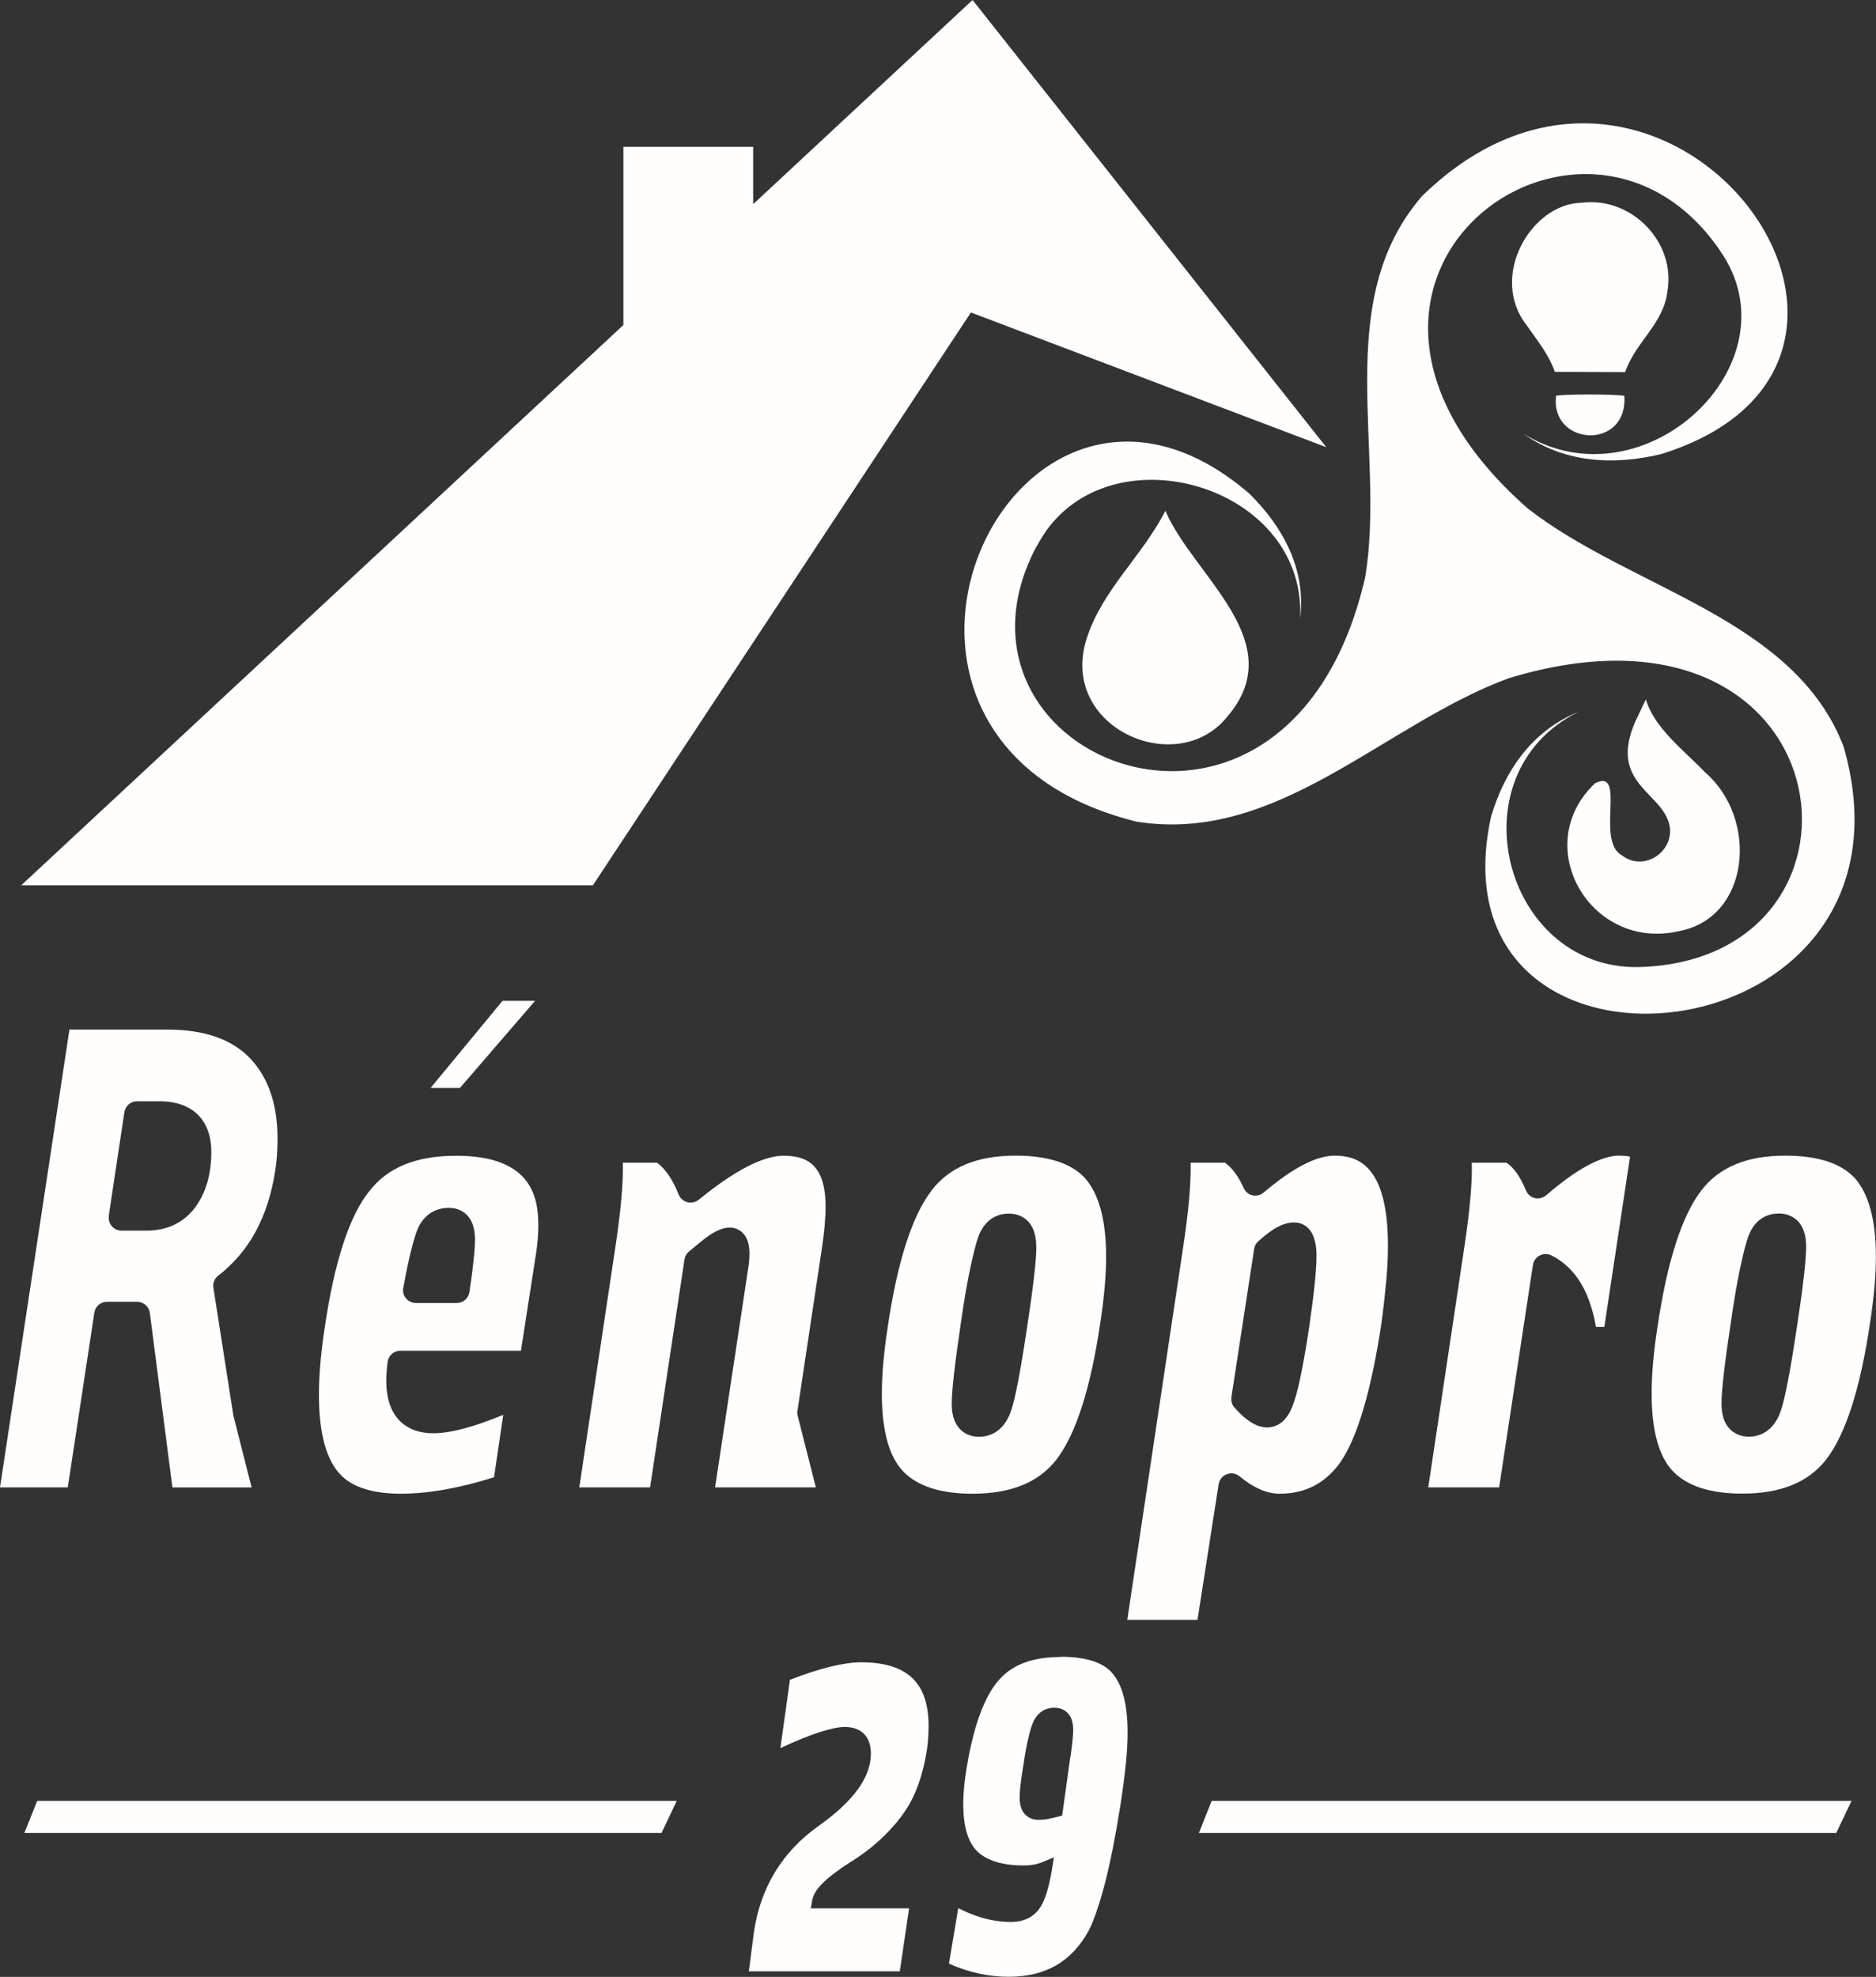 <svg xmlns="http://www.w3.org/2000/svg" id="Calque_2" data-name="Calque 2" viewBox="0 0 169.4 178.47"><rect x="0" y="0" width="169.4" height="178.47" fill="#333333" stroke="none"/><defs><style>      .cls-1 {        fill: #fffefc;      }    </style></defs><g id="Calque_1-2" data-name="Calque 1"><g><path class="cls-1" d="M8.52,118.5c.09-.57.57-.98,1.15-.98h2.71c.58,0,1.07.43,1.15,1.01l2.04,15.75h7.15l-1.64-6.46s-.02-.07-.02-.11l-1.79-11.45c-.07-.42.1-.84.43-1.09,2.82-2.19,4.51-5.3,5.16-9.53.13-.78.2-1.73.2-2.84,0-3.02-.79-5.41-2.36-7.13-1.64-1.81-4.19-2.72-7.55-2.72H6.27L0,134.28h6.12l2.4-15.78ZM9.82,109.77l1.41-9.36c.09-.57.57-.99,1.15-.99h2.01c2.98,0,4.69,1.67,4.69,4.58,0,2.02-.49,3.7-1.45,4.99-1.04,1.4-2.53,2.11-4.43,2.11h-2.22c-.34,0-.66-.15-.88-.4-.22-.26-.32-.59-.27-.93Z"></path><polygon class="cls-1" points="48.32 90.35 45.38 90.35 38.88 98.22 41.53 98.22 48.32 90.35"></polygon><path class="cls-1" d="M35,122.96c.07-.58.57-1.02,1.15-1.02h10.89l1.37-8.82c.07-.44.12-.88.15-1.3.03-.43.05-.85.05-1.24,0-2.68-.77-6.24-7.41-6.24-3.63,0-6.21,1.05-7.88,3.23-1.78,2.23-3.12,6.34-3.99,12.23-.18,1.15-.31,2.25-.4,3.28-.09,1.01-.13,1.98-.13,2.87,0,3.53.7,6,2.08,7.32,1.11,1.05,2.9,1.58,5.33,1.58s5.29-.5,8.4-1.49l.83-5.63c-2.69,1.11-4.77,1.66-6.31,1.66-2.7,0-4.25-1.71-4.25-4.7,0-.23,0-.5.03-.8.02-.3.05-.6.09-.92ZM36.42,116.25c.49-2.68.92-4.43,1.34-5.41.55-1.16,1.54-1.8,2.78-1.8.55,0,2.35.21,2.35,2.87,0,.91-.16,2.45-.5,4.73-.08.57-.57.99-1.15.99h-3.69c-.34,0-.67-.15-.89-.42-.22-.26-.31-.61-.25-.95Z"></path><path class="cls-1" d="M64.57,134.28h9.1l-1.64-6.46c-.04-.15-.05-.31-.02-.46l2.17-14.43c.24-1.54.37-2.89.37-3.99,0-4.05-1.94-4.6-3.83-4.6-1.27,0-3.62.69-7.62,3.97-.21.17-.47.26-.74.26-.1,0-.19-.01-.29-.04-.36-.09-.65-.35-.79-.69-.53-1.34-1.18-2.3-1.94-2.87h-3.1c.05,1.8-.18,4.4-.71,7.87l-3.22,21.44h6.39l3.11-20.58c.04-.28.19-.54.41-.72l.91-.75c1.16-.98,2.01-1.41,2.75-1.41.49,0,.93.2,1.25.55.49.55.64,1.38.49,2.74l-3.05,20.17Z"></path><path class="cls-1" d="M84.11,107.49c-1.75,2.28-3.08,6.42-3.95,12.31-.18,1.14-.31,2.24-.4,3.25-.09.99-.13,1.93-.13,2.78,0,3.34.66,5.71,1.95,7.03,1.29,1.32,3.38,1.99,6.22,1.99,3.49,0,5.98-1.01,7.6-3.09,1.75-2.28,3.08-6.42,3.95-12.31.18-1.15.31-2.24.4-3.25.09-1,.13-1.93.13-2.78,0-3.34-.68-5.76-2-7.16-1.25-1.28-3.33-1.93-6.17-1.93-3.49,0-5.97,1.03-7.6,3.15ZM93.58,112.54c0,1.21-.27,3.58-.83,7.26-.84,5.62-1.28,7.13-1.53,7.78-.72,1.85-2.08,2.13-2.82,2.13-.58,0-2.46-.22-2.46-2.99,0-1.16.27-3.54.82-7.25.29-2.04.58-3.73.86-5.01.28-1.33.52-2.24.72-2.81.67-1.82,2.02-2.09,2.77-2.09.58,0,2.46.22,2.46,2.99Z"></path><path class="cls-1" d="M110.78,133.09c.13-.05.27-.08.41-.08.27,0,.53.09.74.27,1.26,1.04,2.47,1.57,3.6,1.57,2.37,0,4.19-.96,5.55-2.91,1.52-2.25,2.75-6.45,3.66-12.47.18-1.32.32-2.59.43-3.78.11-1.17.16-2.25.16-3.22,0-7.3-2.75-8.14-4.81-8.14-1.66,0-3.82,1.12-6.41,3.33-.21.18-.48.28-.75.28-.09,0-.17,0-.26-.03-.36-.08-.65-.33-.8-.66-.46-1.03-1.02-1.8-1.68-2.28h-3.11c.05,1.8-.18,4.4-.71,7.87l-5.01,33.4h6.34l1.91-12.24c.06-.41.34-.76.73-.91ZM111.19,126.15l2.06-13.41c.04-.28.18-.53.4-.71l.62-.52c.95-.77,1.79-1.15,2.58-1.15.61,0,2.03.29,2.03,2.99,0,1.29-.22,3.4-.66,6.44-.56,3.71-1.06,6.07-1.53,7.2-.63,1.64-1.7,1.88-2.28,1.88-.75,0-1.53-.4-2.41-1.24l-.49-.51c-.25-.26-.37-.62-.31-.98Z"></path><path class="cls-1" d="M128.98,134.28h6.39l3.05-20.08c.06-.37.28-.69.62-.86.17-.09.35-.13.53-.13s.36.04.53.13c1.7.86,2.9,2.42,3.56,4.59.19.56.34,1.19.45,1.86h.76l2.32-15.36c-.24-.06-.57-.1-1-.1-1.11,0-3.16.62-6.57,3.58-.21.18-.48.28-.76.28-.09,0-.18-.01-.27-.03-.36-.09-.66-.34-.8-.69-.49-1.2-1.07-2.04-1.75-2.5h-3.14c.05,1.8-.18,4.4-.71,7.87l-3.22,21.44Z"></path><path class="cls-1" d="M167.39,106.26c-1.25-1.28-3.33-1.93-6.17-1.93-3.49,0-5.97,1.03-7.6,3.15-1.75,2.28-3.08,6.42-3.95,12.31-.18,1.15-.31,2.24-.4,3.25-.09.99-.13,1.93-.13,2.78,0,3.34.66,5.71,1.95,7.03,1.29,1.32,3.38,1.99,6.22,1.99,3.49,0,5.98-1.01,7.6-3.09,1.75-2.28,3.08-6.41,3.95-12.31.18-1.15.31-2.24.4-3.25.09-1,.13-1.93.13-2.78,0-3.34-.68-5.76-2-7.16ZM162.26,119.79c-.84,5.62-1.28,7.13-1.53,7.78-.72,1.85-2.07,2.13-2.82,2.13-.58,0-2.46-.22-2.46-2.99,0-1.17.27-3.54.83-7.25.29-2.03.58-3.72.86-5.01.28-1.33.52-2.25.72-2.81.67-1.82,2.02-2.09,2.77-2.09.58,0,2.46.22,2.46,2.99,0,1.21-.27,3.58-.83,7.26Z"></path><polygon class="cls-1" points="108.26 165.48 165.81 165.48 167.19 162.58 109.41 162.58 108.26 165.48"></polygon><polygon class="cls-1" points="2.2 165.48 59.73 165.48 61.11 162.58 3.36 162.58 2.2 165.48"></polygon><path class="cls-1" d="M77.76,150.07c-1.56,0-3.73.53-6.43,1.58l-.86,6.16c2.78-1.28,4.69-1.9,5.82-1.9,1.5,0,2.35.88,2.35,2.4,0,2.13-1.54,4.27-4.72,6.53-3.27,2.32-5.24,5.54-5.84,9.57l-.46,3.56h13.63l.84-5.69h-8.88l.14-.76c.17-.93,1.2-1.97,3.34-3.35h.01c1.17-.73,2.19-1.51,3.04-2.34.85-.82,1.53-1.63,2.04-2.41.92-1.38,1.57-3.21,1.92-5.45.05-.34.09-.7.11-1.07.03-.37.04-.73.04-1.08,0-3.92-1.94-5.75-6.1-5.75Z"></path><path class="cls-1" d="M95.78,149.59c-2.55,0-4.39.69-5.62,2.12-1.26,1.46-2.22,4.04-2.83,7.65-.23,1.29-.35,2.47-.35,3.5,0,2.05.44,3.5,1.3,4.31.88.82,2.28,1.24,4.16,1.24.63,0,1.19-.1,1.66-.29l1.07-.44-.19,1.14c-.29,1.75-.68,2.93-1.2,3.59-.58.73-1.41,1.1-2.49,1.1-.91,0-1.83-.14-2.75-.42-.65-.2-1.32-.47-2.01-.83l-.84,5.01c1.75.79,3.56,1.19,5.39,1.19,3.34,0,5.71-1.37,7.24-4.19.48-.96.96-2.37,1.44-4.19.48-1.84.95-4.21,1.4-7.04.21-1.34.37-2.58.49-3.68.12-1.08.17-2.09.17-3.01,0-2.55-.5-4.37-1.49-5.42-.85-.9-2.39-1.36-4.57-1.36ZM96.65,158.57c-.18,1.32-.41,3.02-.68,4.91l-.06.43-.42.11c-.27.07-.54.13-.8.18-.29.06-.6.09-.94.09-.39,0-1.68-.15-1.68-2.01,0-.59.12-1.62.37-3.12.13-.89.27-1.63.41-2.22.14-.61.27-1.05.39-1.34.36-.92,1.06-1.43,1.99-1.43.39,0,1.68.15,1.68,2.01,0,.39-.08,1.18-.24,2.41Z"></path><polyline class="cls-1" points="119.75 40.36 87.82 0 68.01 18.43 68.01 13.26 56.29 13.26 56.29 29.34 1.92 79.92 39.7 79.92 39.7 79.92 53.54 79.92 87.67 28.21 119.75 40.37"></polyline><path class="cls-1" d="M110.78,64.75c5.88-6.8-3.02-12.73-5.55-18.64-2.05,4.07-5.7,7.11-7.12,11.58-2.5,8,8.12,12.64,12.67,7.06Z"></path><path class="cls-1" d="M144.02,70.72c-5.92,5.62-.43,15.18,7.59,13.34,6.45-1.21,7.21-10.16,2.33-14.36-1.78-1.87-4.6-3.99-5.32-6.57l-.96,2.03c-2.48,5.67,2.59,6.35,3.12,9.48.33,2.27-2.33,4.11-4.34,2.57-2.38-1.3.47-7.93-2.41-6.5Z"></path><path class="cls-1" d="M150.56,26.33c.8-4.49-3.27-8.62-7.77-8.02-4.53.08-8.38,6.67-4.93,11.06.94,1.35,1.99,2.62,2.54,4.2,2.12.01,4.22.01,6.35.02.92-2.7,3.47-4.36,3.81-7.26Z"></path><path class="cls-1" d="M140.51,35.73c-.54,4.4,6.05,4.93,6.18.47,0-.16-.01-.31-.03-.47-1.1-.16-5.44-.15-6.15,0Z"></path><path class="cls-1" d="M93.6,49.36c5.58-10.96,24.43-5.94,23.8,6.48.55-4.39-1.51-8.25-4.6-11.29-21.22-18.24-40.11,22.18-10.2,29.62,12.75,2.08,22.39-8.82,33.66-12.95,30.4-9.19,34.72,24.88,12.33,26.06-12.69.84-17.57-17.33-6.05-23.02-4.25,1.74-6.69,5.38-7.9,9.47-5.85,26.76,40.06,22.25,31.83-6.34-4.49-11.65-19.16-14.19-28.52-21.49-23.5-20.67,5.08-41.3,17.36-23.28,7.1,10.12-6.85,23.27-17.76,16.53,3.71,2.66,8.21,2.88,12.5,1.83,27.07-8.5.04-44.42-21.64-23.28-8.25,9.54-3.26,22.97-5.13,34.39-6.85,29.87-39.84,16.52-29.7-2.74Z"></path></g></g></svg>